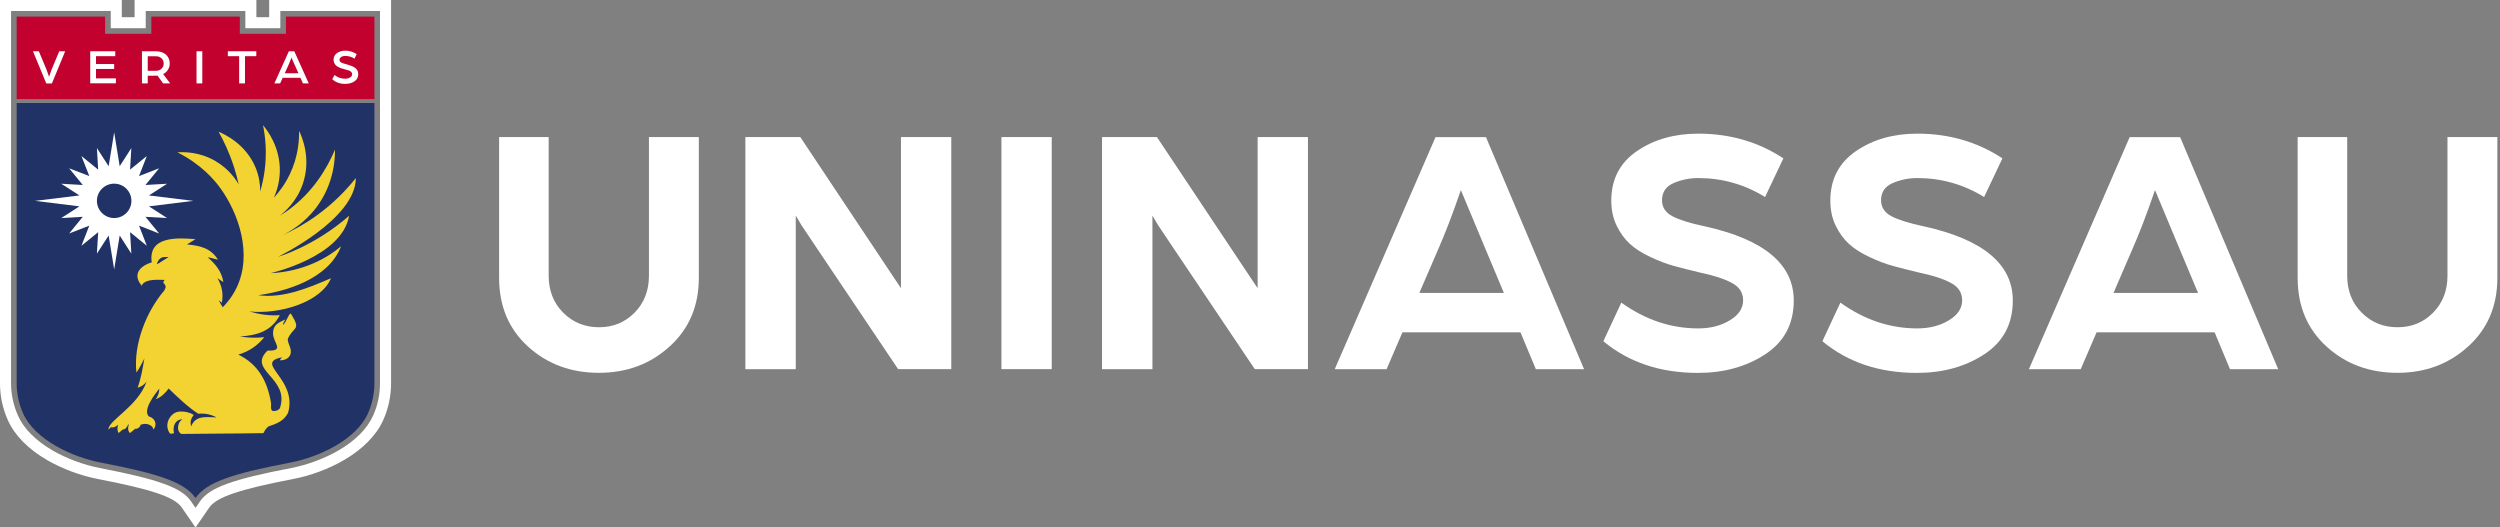 <svg width="237" height="50" viewBox="0 0 237 50" fill="none" xmlns="http://www.w3.org/2000/svg">
<rect x="0" y="0" width="237" height="50" fill="#808080" stroke="none"/>
<g clip-path="url(#clip0_5721_23560)">
<path d="M63.496 32.827C61.671 34.505 59.425 35.343 56.775 35.343C54.125 35.343 51.879 34.513 50.054 32.851C48.229 31.189 47.316 29.02 47.316 26.345V12.995H52.014V26.132C52.014 27.556 52.474 28.727 53.395 29.645C54.315 30.564 55.442 31.023 56.783 31.023C58.124 31.023 59.243 30.564 60.155 29.645C61.06 28.727 61.52 27.556 61.52 26.132V12.995H66.249V26.337C66.249 28.989 65.337 31.149 63.512 32.819L63.496 32.827Z" fill="white"/>
<path d="M70.661 35.003V12.995H75.867L81.627 21.645C82.096 22.341 82.635 23.164 83.262 24.098C83.889 25.032 84.397 25.799 84.785 26.385L85.412 27.319V12.995H90.181V34.995H85.143L79.612 26.765C79.017 25.878 78.366 24.913 77.66 23.86C76.954 22.808 76.39 21.969 75.978 21.352L75.438 20.434V35.003H70.669H70.661Z" fill="white"/>
<path d="M94.935 35.003V12.995H99.704V34.995H94.935V35.003Z" fill="white"/>
<path d="M104.473 35.003V12.995H109.678L115.439 21.645C115.907 22.341 116.447 23.164 117.074 24.098C117.7 25.032 118.208 25.799 118.597 26.385L119.224 27.319V12.995H123.993V34.995H118.954L113.423 26.765C112.828 25.878 112.178 24.913 111.471 23.86C110.765 22.808 110.202 21.969 109.789 21.352L109.25 20.434V35.003H104.481H104.473Z" fill="white"/>
<path d="M126.532 35.003L136.086 13.002H140.871L150.171 35.003H145.6L144.14 31.505H132.952L131.444 35.003H126.54H126.532ZM134.555 27.77H142.569L140.847 23.663L138.49 18.02C137.713 20.283 136.983 22.191 136.3 23.726L134.555 27.77V27.77Z" fill="white"/>
<path d="M151.996 32.352L153.702 28.688C155.972 30.318 158.4 31.133 160.987 31.133C162.145 31.133 163.145 30.88 163.986 30.366C164.827 29.859 165.248 29.226 165.248 28.482C165.248 27.738 164.891 27.2 164.176 26.82C163.462 26.432 162.455 26.108 161.161 25.839C160.209 25.609 159.384 25.404 158.693 25.214C158.003 25.024 157.257 24.739 156.464 24.367C155.67 23.995 155.019 23.583 154.519 23.124C154.02 22.673 153.599 22.096 153.258 21.391C152.917 20.687 152.75 19.896 152.75 19.017C152.75 16.999 153.559 15.44 155.17 14.332C156.781 13.224 158.725 12.67 160.994 12.67C164.01 12.67 166.7 13.454 169.064 15.013L167.327 18.677C165.375 17.474 163.264 16.88 160.994 16.88C160.177 16.88 159.4 17.039 158.662 17.355C157.924 17.672 157.559 18.218 157.559 18.985C157.559 19.642 157.884 20.149 158.543 20.497C159.201 20.845 160.233 21.17 161.637 21.462C167.239 22.705 170.048 25.047 170.048 28.49C170.048 30.706 169.144 32.407 167.343 33.587C165.541 34.766 163.407 35.351 160.963 35.351C157.4 35.351 154.416 34.354 152.012 32.36L151.996 32.352Z" fill="white"/>
<path d="M172.762 32.352L174.468 28.688C176.737 30.318 179.165 31.133 181.752 31.133C182.911 31.133 183.91 30.88 184.752 30.366C185.593 29.859 186.013 29.226 186.013 28.482C186.013 27.738 185.656 27.2 184.942 26.82C184.228 26.432 183.22 26.108 181.927 25.839C180.975 25.609 180.149 25.404 179.459 25.214C178.769 25.024 178.023 24.739 177.229 24.367C176.436 23.995 175.785 23.583 175.285 23.124C174.785 22.673 174.365 22.096 174.023 21.391C173.682 20.687 173.516 19.896 173.516 19.017C173.516 16.999 174.325 15.44 175.936 14.332C177.547 13.224 179.491 12.67 181.76 12.67C184.775 12.67 187.465 13.454 189.83 15.013L188.092 18.677C186.14 17.474 184.03 16.88 181.76 16.88C180.943 16.88 180.165 17.039 179.427 17.355C178.689 17.672 178.324 18.218 178.324 18.985C178.324 19.642 178.65 20.149 179.308 20.497C179.967 20.845 180.998 21.17 182.403 21.462C188.005 22.705 190.814 25.047 190.814 28.49C190.814 30.706 189.909 32.407 188.108 33.587C186.307 34.766 184.172 35.351 181.728 35.351C178.165 35.351 175.182 34.354 172.778 32.36L172.762 32.352Z" fill="white"/>
<path d="M192.338 35.003L201.892 13.002H206.677L215.976 35.003H211.406L209.946 31.505H198.757L197.25 35.003H192.346H192.338ZM200.36 27.77H208.375L206.653 23.663L204.296 18.02C203.518 20.283 202.788 22.191 202.106 23.726L200.36 27.77Z" fill="white"/>
<path d="M233.997 32.827C232.172 34.505 229.926 35.343 227.276 35.343C224.626 35.343 222.38 34.513 220.555 32.851C218.73 31.189 217.817 29.02 217.817 26.345V12.995H222.515V26.132C222.515 27.556 222.975 28.727 223.896 29.645C224.816 30.564 225.943 31.023 227.284 31.023C228.625 31.023 229.744 30.564 230.656 29.645C231.561 28.727 232.021 27.556 232.021 26.132V12.995H236.75V26.337C236.75 28.989 235.838 31.149 234.013 32.819L233.997 32.827Z" fill="white"/>
<path d="M1.579 9.766V36.325C1.579 37.306 1.785 38.28 2.182 39.174C3.293 41.683 6.848 43.337 9.546 43.851C14.981 44.896 17.497 45.703 18.536 47.214C19.584 45.695 22.091 44.888 27.527 43.851C30.225 43.337 33.78 41.683 34.891 39.174C35.287 38.272 35.494 37.306 35.494 36.325V9.766H1.579Z" fill="#213366"/>
<path d="M36.025 1.045V36.325C36.025 37.385 35.811 38.422 35.374 39.388C34.827 40.63 33.684 41.778 32.074 42.711C30.756 43.471 29.138 44.072 27.63 44.365C22.044 45.434 19.854 46.233 18.973 47.515L18.536 48.148L18.1 47.515C17.219 46.233 15.029 45.442 9.443 44.365C7.935 44.072 6.316 43.471 4.999 42.711C3.388 41.778 2.246 40.63 1.698 39.388C1.27 38.414 1.047 37.385 1.047 36.325V1.045H10.498V2.675H13.815V1.045H23.258V2.675H26.575V1.045H36.017M37.065 0H25.519V1.63H24.305V0H12.76V1.63H11.546V0H0V36.325C0 37.536 0.246 38.707 0.738 39.815C1.381 41.263 2.674 42.577 4.475 43.621C5.888 44.437 7.626 45.086 9.244 45.402C14.386 46.391 16.552 47.119 17.235 48.117L17.671 48.75L18.536 50.008L19.401 48.75L19.838 48.117C20.52 47.127 22.686 46.391 27.828 45.402C29.447 45.093 31.185 44.444 32.597 43.621C34.398 42.577 35.692 41.255 36.335 39.815C36.827 38.707 37.073 37.536 37.073 36.325V0H37.065Z" fill="white"/>
<path d="M27.106 1.575V3.205H22.734V1.575H14.347V3.205H9.966V1.575H1.579V3.205V9.394H35.494V3.205V1.575H27.106Z" fill="#C2012E"/>
<path d="M4.388 7.914L3.126 4.859H3.681L4.411 6.6L4.65 7.281C4.753 6.972 4.832 6.751 4.888 6.6L5.618 4.859H6.181L4.919 7.914H4.388Z" fill="white"/>
<path d="M8.554 7.906V4.859H10.926V5.326H9.101V6.07H10.823V6.537H9.101V7.431H10.99V7.898H8.554V7.906Z" fill="white"/>
<path d="M13.457 7.906V4.859H14.742C15.179 4.859 15.512 4.97 15.742 5.184C15.972 5.405 16.091 5.682 16.091 6.022C16.091 6.228 16.036 6.426 15.925 6.608C15.814 6.79 15.663 6.925 15.465 7.02L16.131 7.906H15.465L14.933 7.17C14.838 7.17 14.679 7.178 14.449 7.178H14.005V7.906H13.457V7.906ZM14.005 6.711H14.774C15.004 6.711 15.179 6.648 15.314 6.513C15.449 6.379 15.52 6.22 15.52 6.022C15.52 5.825 15.449 5.658 15.314 5.532C15.179 5.397 14.996 5.334 14.774 5.334H14.005V6.719V6.711Z" fill="white"/>
<path d="M18.631 7.906V4.859H19.178V7.906H18.631Z" fill="white"/>
<path d="M22.67 7.906V5.326H21.599V4.859H24.297V5.326H23.225V7.906H22.678H22.67Z" fill="white"/>
<path d="M26.011 7.906L27.384 4.859H27.899L29.272 7.906H28.717L28.479 7.376H26.796L26.558 7.906H26.003H26.011ZM27.003 6.948H28.296L27.947 6.173C27.907 6.086 27.86 5.975 27.804 5.856C27.749 5.738 27.709 5.635 27.677 5.563L27.638 5.445C27.534 5.73 27.439 5.967 27.344 6.173L26.995 6.94L27.003 6.948Z" fill="white"/>
<path d="M31.494 7.518L31.708 7.107C32.002 7.344 32.343 7.463 32.724 7.463C32.899 7.463 33.057 7.423 33.184 7.344C33.319 7.265 33.383 7.162 33.383 7.028C33.383 6.94 33.351 6.869 33.279 6.806C33.208 6.743 33.137 6.703 33.065 6.679C32.994 6.656 32.891 6.632 32.756 6.592C32.621 6.553 32.51 6.521 32.422 6.497C32.335 6.474 32.232 6.434 32.121 6.379C32.01 6.323 31.923 6.268 31.859 6.212C31.796 6.157 31.74 6.078 31.692 5.983C31.645 5.888 31.621 5.785 31.621 5.666C31.621 5.397 31.732 5.184 31.946 5.033C32.161 4.883 32.422 4.804 32.732 4.804C33.129 4.804 33.494 4.915 33.819 5.136L33.605 5.556C33.335 5.389 33.049 5.302 32.732 5.302C32.653 5.302 32.573 5.31 32.494 5.334C32.415 5.358 32.343 5.397 32.28 5.453C32.216 5.508 32.184 5.579 32.184 5.666C32.184 5.777 32.232 5.856 32.335 5.92C32.438 5.975 32.597 6.03 32.819 6.086C32.978 6.141 33.121 6.181 33.24 6.22C33.359 6.26 33.478 6.315 33.597 6.386C33.716 6.458 33.803 6.545 33.867 6.656C33.93 6.766 33.962 6.893 33.962 7.028C33.962 7.328 33.843 7.558 33.597 7.716C33.351 7.874 33.065 7.953 32.732 7.953C32.232 7.953 31.827 7.811 31.51 7.518H31.494Z" fill="white"/>
<path d="M11.18 40.266C11.133 40.559 11.085 40.804 11.252 41.05C11.379 40.939 11.506 40.828 11.633 40.717C11.982 40.717 12.029 40.377 12.228 40.171C12.132 40.519 12.069 40.773 12.323 41.057C12.489 40.923 12.648 40.788 12.815 40.646C12.878 40.646 12.966 40.646 13.021 40.622C13.188 40.551 13.283 40.432 13.339 40.258C13.704 40.139 14.029 40.155 14.354 40.385C14.465 40.464 14.513 40.598 14.553 40.725C14.949 40.211 14.68 39.625 14.1 39.475C13.513 38.842 14.688 37.362 15.1 36.839C15.1 37.243 14.973 37.512 14.775 37.844C15.299 37.631 15.648 37.29 15.989 36.831C16.886 37.694 17.758 38.541 18.79 39.221C19.464 39.166 20.036 39.3 20.528 39.57C19.583 39.546 18.528 39.34 18.123 40.424C17.996 39.989 18.108 39.672 18.361 39.332C17.885 39.008 16.965 38.897 16.56 39.15C15.846 39.585 15.671 40.448 16.068 41.026C16.203 41.224 16.354 41.05 16.497 41.081C16.401 40.614 16.465 40.171 16.822 39.886C16.997 39.752 17.29 39.752 17.29 39.752C17.171 39.847 17.068 39.918 16.997 40.06C16.838 40.401 16.798 40.844 17.124 41.097C17.179 41.145 17.282 41.136 17.354 41.136C19.806 41.097 22.25 41.113 24.702 41.065C24.821 41.065 25.003 41.105 25.043 40.947C25.106 40.717 25.432 40.44 25.432 40.432C26.225 40.163 26.884 39.941 27.312 39.134C28.225 35.866 24.003 34.434 26.725 33.872C26.677 33.982 26.566 34.046 26.535 34.157C27.193 34.172 27.717 33.777 27.534 33.048C27.463 32.748 27.273 32.463 27.28 32.138C27.804 30.912 28.598 31.379 27.598 29.772C27.447 29.495 27.138 30.611 26.82 30.809C26.852 30.603 26.947 30.453 27.05 30.279C26.495 30.572 25.9 30.698 25.884 31.584C25.868 32.51 27.058 33.286 25.36 33.239C23.392 35.146 27.503 35.795 26.535 38.699C26.352 38.929 26.098 39 25.812 38.952C25.606 38.755 25.733 38.454 25.693 38.193C25.352 36.127 24.456 34.513 22.591 33.618C23.591 33.318 24.384 32.803 25.051 31.964C24.273 32.044 23.519 32.036 22.742 31.893C24.329 31.806 25.725 31.418 26.527 29.875C25.519 29.954 24.598 29.804 23.63 29.527C26.614 29.82 30.454 28.617 31.375 26.377C29.248 27.295 26.804 28.316 24.479 27.984C27.114 27.62 31.129 26.472 32.335 23.346C31.097 24.415 28.804 25.744 25.63 25.902C25.622 25.902 32.407 24.399 33.097 20.457C29.748 23.386 26.36 24.343 26.36 24.343C26.36 24.343 33.732 20.782 33.732 16.88C32.891 17.941 31.661 19.262 29.939 20.489C28.78 21.312 27.669 21.906 26.717 22.325C27.479 21.961 28.867 21.17 30.018 19.627C31.684 17.387 31.764 15.013 31.756 14.19C30.986 15.994 29.669 18.21 27.36 19.896C27.082 20.101 26.804 20.283 26.527 20.45C27.026 20.062 28.122 19.104 28.693 17.466C29.558 14.997 28.574 12.852 28.352 12.401C28.368 13.287 28.28 14.847 27.463 16.54C26.995 17.514 26.431 18.234 25.963 18.74C26.217 18.178 26.511 17.308 26.527 16.224C26.566 13.952 25.344 12.354 24.932 11.863C25.162 12.979 25.32 14.506 25.075 16.263C24.979 16.96 24.828 17.593 24.67 18.147C24.67 17.561 24.59 16.746 24.218 15.86C23.289 13.644 21.274 12.718 20.726 12.488C21.242 13.414 21.766 14.53 22.186 15.844C22.369 16.413 22.512 16.968 22.631 17.482C22.345 16.983 21.678 16.01 20.448 15.282C18.893 14.364 17.385 14.403 16.822 14.443C19.076 15.575 20.321 17.047 20.909 17.862C22.567 20.157 23.995 24.074 22.408 27.319C21.988 28.174 21.464 28.775 21.115 29.131C21.051 29.012 20.988 28.91 20.916 28.799C20.853 28.688 20.797 28.577 20.734 28.466C20.837 28.546 20.932 28.625 21.036 28.704C21.178 27.833 21.051 27.129 20.615 26.369C20.805 26.496 20.988 26.614 21.178 26.749C20.996 25.704 20.448 25.055 19.687 24.391C20.02 24.438 20.337 24.549 20.663 24.62C19.98 23.504 18.925 23.283 17.727 23.172C17.996 23.006 18.266 22.84 18.536 22.673C16.838 22.531 14.021 22.365 14.386 24.873C13.22 25.214 12.513 26.076 13.481 27.129C13.481 27.081 13.434 27.034 13.473 26.986C13.894 26.417 14.965 26.527 15.592 26.535C15.592 26.535 15.592 26.527 15.592 26.551C15.592 26.607 15.418 26.741 15.505 26.82C15.529 26.844 15.679 27.026 15.703 27.145C15.727 27.256 15.6 27.509 15.568 27.548C13.854 29.551 12.632 32.669 12.934 35.32C13.227 34.892 13.458 34.441 13.688 33.982C13.521 34.924 13.378 35.85 13.045 36.752C13.41 36.657 13.664 36.475 13.902 36.167C13.045 38.58 10.212 39.878 10.284 40.725C10.355 40.654 10.434 40.575 10.506 40.503C10.561 40.519 10.704 40.535 10.863 40.48C11.014 40.424 11.101 40.337 11.14 40.29L11.18 40.266ZM14.934 25.008C14.934 25.008 14.91 24.984 14.894 24.976C15.1 24.399 15.418 24.351 15.965 24.359C15.616 24.573 15.275 24.794 14.926 25.008H14.934Z" fill="#F3D332"/>
<path d="M14.941 25.016C14.941 25.016 14.917 24.992 14.901 24.984C15.108 24.407 15.425 24.359 15.973 24.367C15.623 24.581 15.282 24.802 14.933 25.016H14.941Z" fill="#213366"/>
<path d="M18.322 19.041L14.116 19.563L15.838 20.671L13.791 20.553L15.084 22.135L13.18 21.391L13.918 23.299L12.331 22.009L12.45 24.043L11.347 22.325L10.823 25.538L10.299 22.325L9.188 24.043L9.307 22.009L7.72 23.299L8.466 21.391L6.554 22.135L7.847 20.553L5.808 20.671L7.53 19.563L3.316 19.041L7.53 18.527L5.808 17.419L7.847 17.537L6.554 15.955L8.466 16.691L7.72 14.791L9.307 16.081L9.188 14.039L10.299 15.757L10.823 12.544L11.347 15.757L12.45 14.039L12.331 16.081L13.918 14.791L13.18 16.691L15.084 15.955L13.791 17.537L15.838 17.419L14.116 18.527L18.322 19.041Z" fill="white"/>
<path d="M10.823 20.671C11.726 20.671 12.458 19.941 12.458 19.041C12.458 18.14 11.726 17.411 10.823 17.411C9.92 17.411 9.188 18.14 9.188 19.041C9.188 19.941 9.92 20.671 10.823 20.671Z" fill="#213366"/>
</g>
<defs>
<clipPath id="clip0_5721_23560">
<rect width="236.735" height="50" fill="white"/>
</clipPath>
</defs>
</svg>
